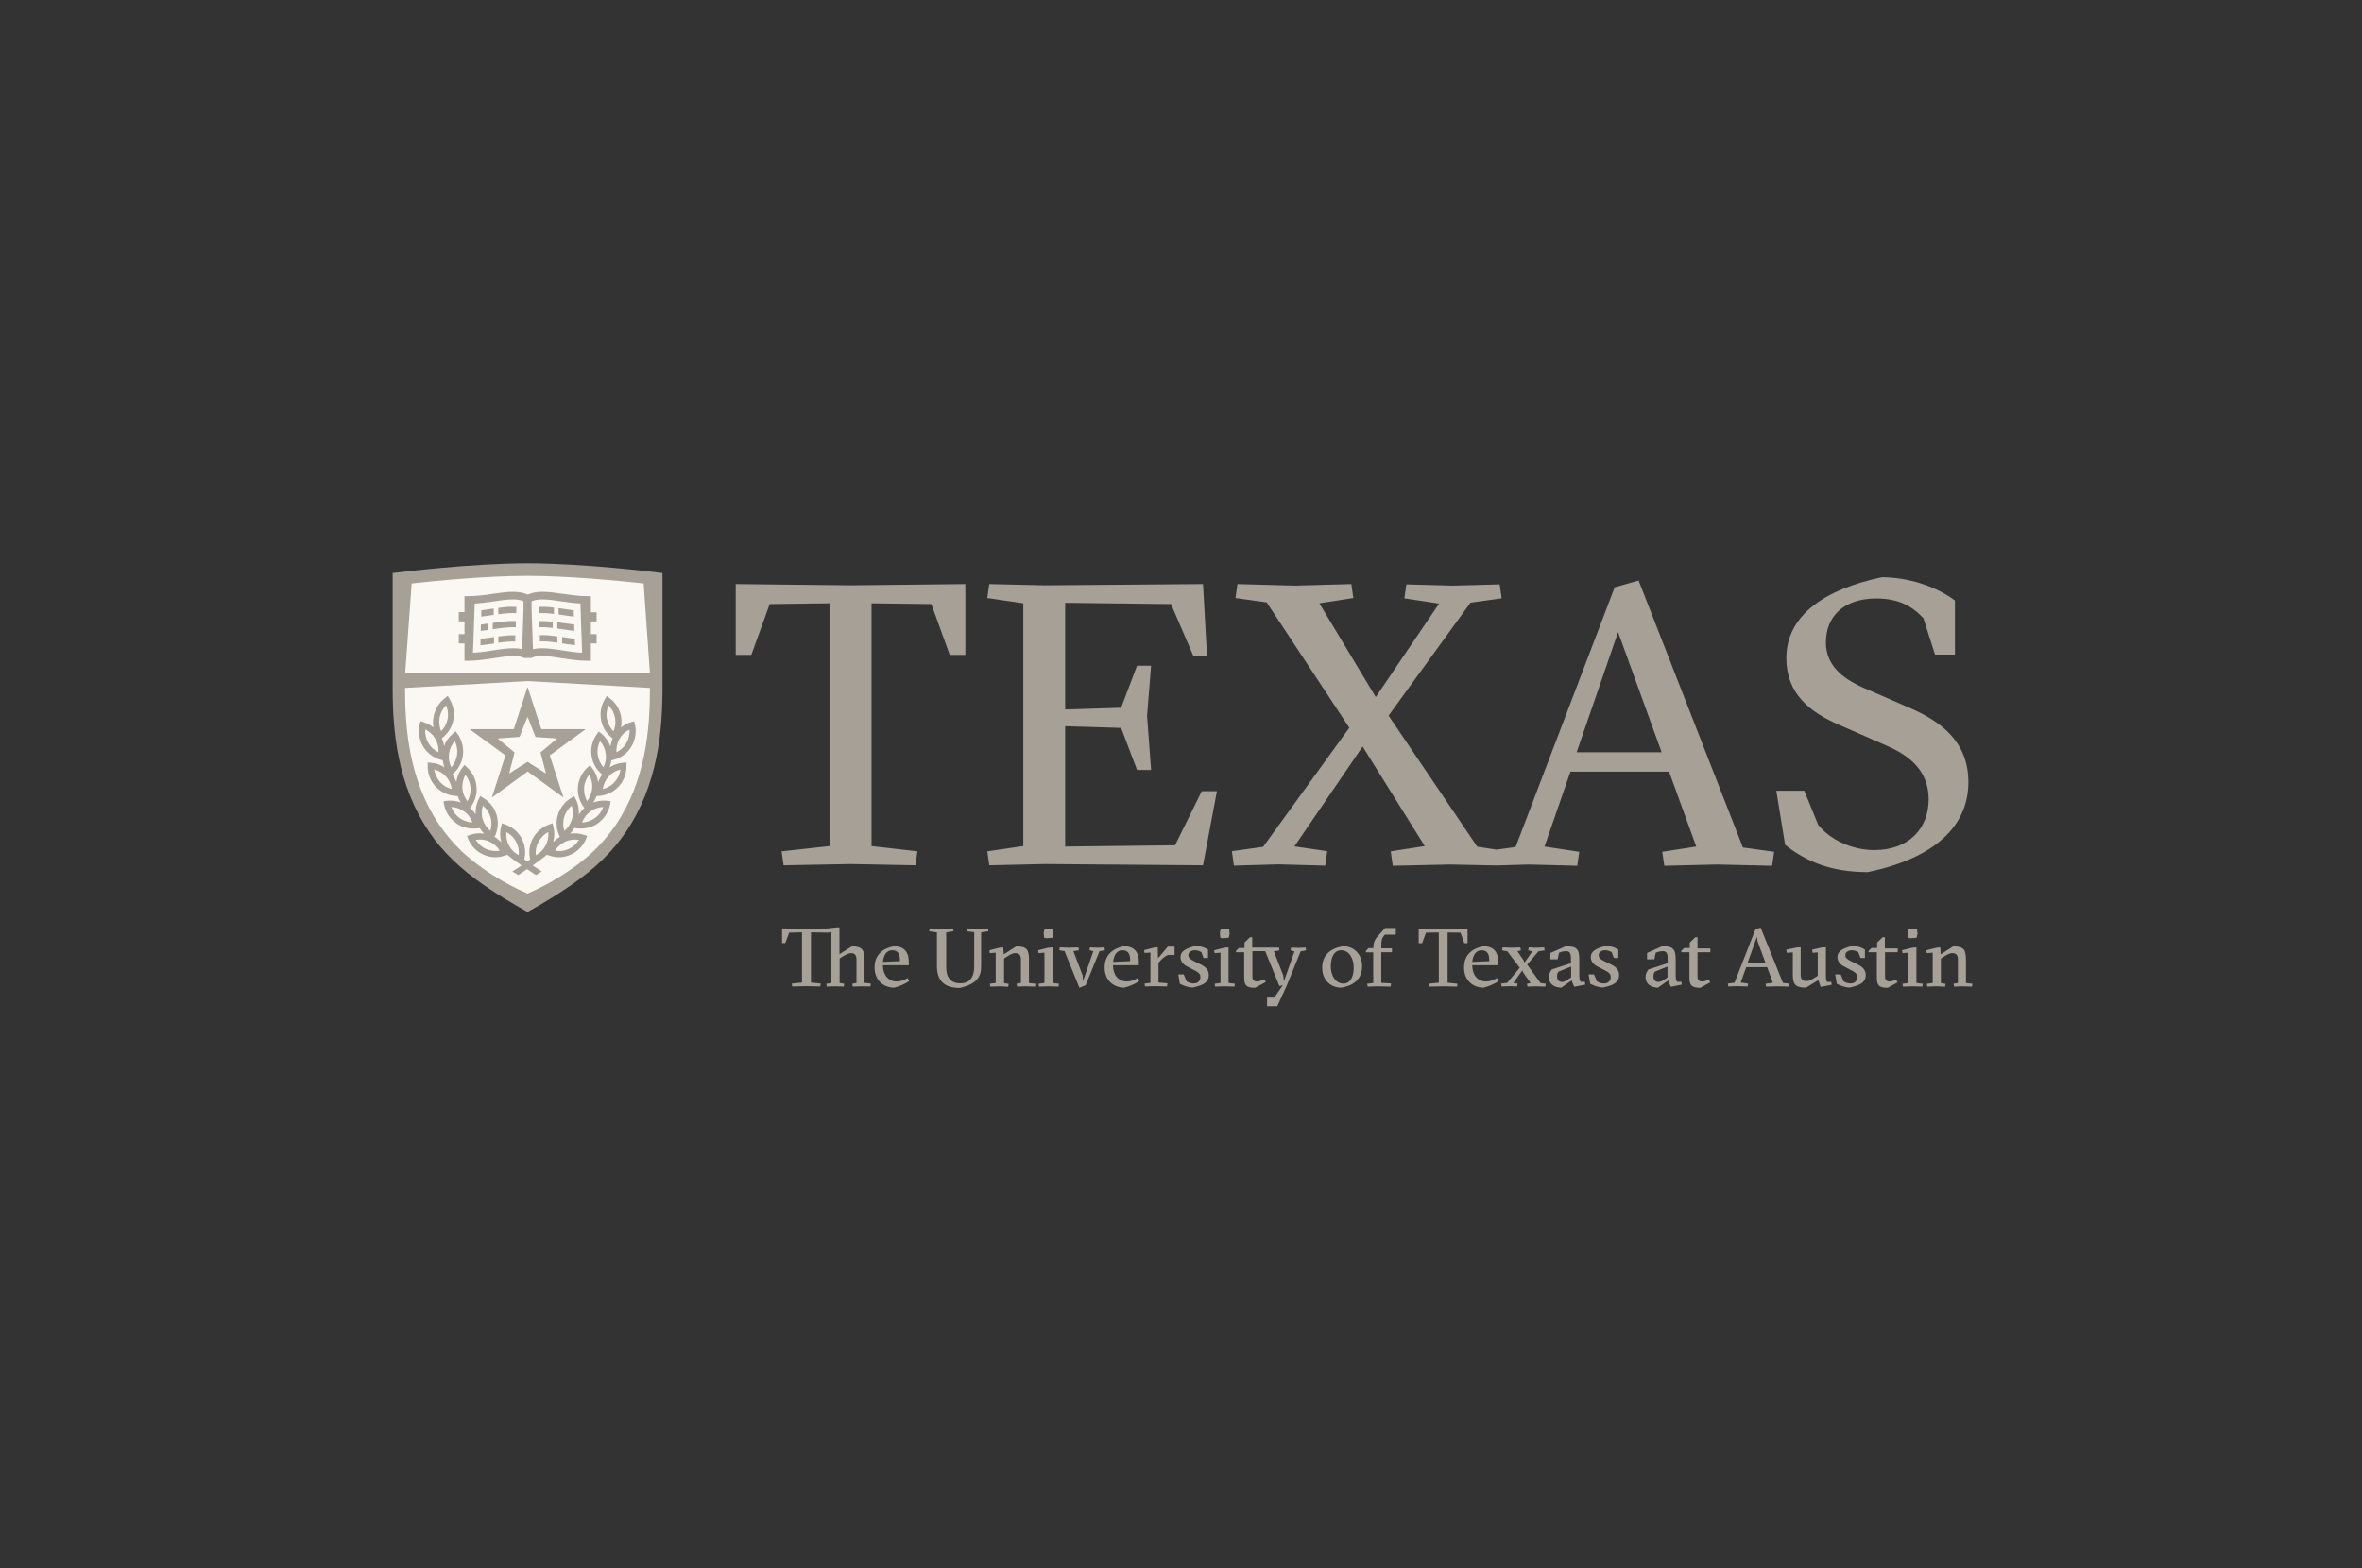 <svg width="1384" height="919" viewBox="0 0 1384 919" fill="none" xmlns="http://www.w3.org/2000/svg">
<rect x="0" y="0" width="1384" height="919" fill="#333333" stroke="none"/>
<path d="M388.167 335.85V401.728V402.909C388.167 427.715 385.722 459.7 366.617 487.776C362.633 493.501 358.196 498.861 352.854 504.041L352.763 504.132C342.35 514.127 328.678 523.576 309.12 534.48C289.563 523.576 275.799 514.126 265.478 504.132L265.387 504.041C260.046 498.859 255.519 493.59 251.624 487.775C232.519 459.789 230.074 427.715 230.074 402.908V394.73V335.851L233.243 335.487C233.696 335.396 276.072 330.126 309.12 330.126C342.17 330.126 384.544 335.396 384.996 335.487L388.167 335.85Z" fill="#A6A097"/>
<path d="M309.12 337.486C284.492 337.486 254.524 340.484 241.213 341.938L237.41 394.728H309.121H380.832L377.124 341.938C363.723 340.485 333.749 337.486 309.12 337.486ZM309.12 399.182L237.316 403.182C237.317 426.896 239.671 457.428 257.599 483.687C261.312 489.05 265.568 494.133 270.638 499.041C286.393 513.578 304.141 521.576 309.12 523.667C314.1 521.576 331.847 513.578 347.603 499.041C352.673 494.133 356.931 489.14 360.642 483.687C378.48 457.428 380.831 426.896 380.831 403.182L309.12 399.182Z" fill="#FBF8F4"/>
<path d="M300.512 346.843C296.8 346.843 292.813 347.483 288.648 348.029C284.03 348.756 279.237 349.387 274.438 349.387H272.174V358.748H268.823V364.199H272.174V371.649H268.823V377.1H272.174V387.276H274.438C279.599 387.276 284.664 386.463 289.463 385.736C293.628 385.1 297.524 384.46 300.784 384.46C303.5 384.46 305.493 384.828 307.032 385.646H311.379C312.919 384.828 314.912 384.46 317.628 384.46C320.979 384.46 324.866 385.1 328.94 385.736C333.83 386.463 338.903 387.276 343.974 387.276H346.238V377.1H349.589V371.649H346.238V364.199H349.589V358.839H346.238V349.387H343.974C339.175 349.387 334.373 348.665 329.755 348.029C325.499 347.392 321.52 346.842 317.897 346.842C314.456 346.842 311.557 347.39 309.203 348.48C306.849 347.39 303.949 346.842 300.507 346.842L300.512 346.843ZM309.115 402.911C309.025 402.911 308.934 403.001 308.934 403.092L301.055 427.346H275.706C275.615 427.346 275.525 427.354 275.434 427.445C275.434 427.627 275.434 427.717 275.615 427.717L296.165 442.709L288.286 467.145C288.286 467.145 288.286 467.236 288.377 467.236H288.467L309.207 452.153L329.938 467.236H330.028C330.119 467.145 330.119 467.054 330.028 467.054L322.149 442.709L342.707 427.717C342.798 427.717 342.888 427.627 342.798 427.445C342.798 427.354 342.707 427.347 342.617 427.347H317.176L309.297 403.092C309.297 403.001 309.206 402.911 309.115 402.911ZM262.302 407.817L260.853 409.085C257.322 411.72 254.876 415.542 254.061 419.904C253.608 422.084 253.608 424.26 254.061 426.35C252.342 424.983 250.349 423.985 248.267 423.259L246.365 422.717L245.912 424.618C244.916 428.98 245.641 433.432 247.814 437.248C249.987 441.064 253.611 443.888 257.776 445.16L259.406 445.613C259.587 446.976 259.949 448.333 260.402 449.696C258.048 448.152 255.33 447.243 252.523 447.062L250.621 446.881V448.881C250.531 453.333 252.161 457.515 255.059 460.786C258.047 464.057 262.033 466.054 266.47 466.418L268.191 466.599C268.644 467.962 269.278 469.238 270.002 470.328C268.101 469.602 266.017 469.233 263.934 469.233C263.21 469.233 262.485 469.233 261.761 469.324L259.859 469.596L260.221 471.506C261.036 475.867 263.482 479.689 267.104 482.324C270.092 484.505 273.535 485.593 277.247 485.593C277.971 485.593 278.696 485.593 279.421 485.502L281.133 485.321C281.857 486.502 282.673 487.59 283.669 488.589C280.952 488.135 278.062 488.405 275.436 489.314L273.625 489.956L274.349 491.767C276.07 495.856 279.232 499.13 283.216 500.857C285.48 501.856 287.835 502.404 290.19 502.404C292.091 502.404 294.084 502.036 295.895 501.4L297.254 500.947C299.517 502.855 302.054 504.768 305.585 507.221C303.956 508.311 302.234 509.398 300.242 510.761L303.684 512.852C305.585 511.58 307.307 510.485 308.846 509.394C310.385 510.394 312.107 511.58 314.008 512.852L317.45 510.761C315.458 509.489 313.737 508.311 312.107 507.221C315.638 504.768 318.175 502.855 320.439 500.947L321.789 501.4C323.6 502.036 325.593 502.404 327.494 502.404C329.939 502.404 332.295 501.856 334.468 500.857C338.452 499.039 341.623 495.856 343.343 491.767L344.068 489.956L342.256 489.314C339.631 488.405 336.732 488.135 334.015 488.589C335.011 487.59 335.827 486.502 336.551 485.321L338.272 485.502C338.996 485.593 339.721 485.593 340.445 485.593C344.157 485.593 347.6 484.505 350.588 482.324C354.12 479.689 356.566 475.867 357.471 471.506L357.833 469.596L355.931 469.324C355.207 469.233 354.482 469.233 353.758 469.233C351.675 469.233 349.682 469.602 347.69 470.328C348.415 469.147 349.049 467.871 349.501 466.599L351.222 466.418C355.659 466.054 359.645 464.057 362.633 460.786C365.621 457.515 367.153 453.243 367.063 448.881V446.881L365.07 447.062C362.264 447.243 359.554 448.242 357.199 449.696C357.743 448.424 358.015 446.976 358.196 445.613L360.188 445.16C364.444 443.888 367.969 441.064 370.142 437.248C372.315 433.432 373.04 428.98 372.044 424.618L371.591 422.717L369.689 423.26C367.516 423.896 365.621 424.984 363.901 426.347C364.263 424.258 364.263 422.082 363.901 419.901C363.086 415.54 360.64 411.718 357.109 409.083L355.569 407.905L354.573 409.536C352.219 413.261 351.403 417.713 352.218 422.075C353.033 426.436 355.479 430.167 359.011 432.802C358.377 434.256 357.924 435.893 357.652 437.438C356.566 434.53 354.844 431.986 352.399 429.987L350.851 428.707L349.676 430.346C347.14 433.98 345.962 438.342 346.596 442.704C347.14 447.065 349.405 451.059 352.755 453.876L352.845 453.966C351.849 455.329 351.034 456.785 350.491 458.421C350.038 455.422 348.86 452.518 346.868 449.974L345.691 448.426L344.242 449.784C340.982 452.783 338.989 456.875 338.627 461.236C338.265 465.598 339.623 469.96 342.34 473.413L342.43 473.503C341.163 474.594 340.076 475.961 339.17 477.324C339.351 474.234 338.807 471.142 337.359 468.325L336.453 466.596L334.732 467.6C330.929 469.872 328.121 473.415 326.853 477.686C325.586 481.956 326.039 486.408 328.031 490.406V490.496C326.582 491.314 325.223 492.402 324.137 493.584C324.951 490.585 325.042 487.493 324.227 484.404L323.774 482.502L321.963 483.136C317.798 484.59 314.363 487.495 312.19 491.402C310.198 495.127 309.655 499.489 310.651 503.669C310.108 504.033 309.473 504.491 308.93 504.855C308.296 504.4 307.753 504.033 307.209 503.669C308.205 499.49 307.662 495.127 305.67 491.402C303.587 487.495 300.145 484.59 295.889 483.136L294.078 482.502L293.625 484.404C292.81 487.402 292.901 490.585 293.716 493.584C292.538 492.402 291.27 491.314 289.731 490.496L289.821 490.406C291.813 486.408 292.176 481.956 290.999 477.686C289.731 473.415 286.923 469.872 283.12 467.6L281.399 466.596L280.493 468.325C279.045 471.141 278.509 474.234 278.69 477.324C277.785 475.87 276.698 474.594 275.43 473.503L275.521 473.413C278.237 469.96 279.596 465.598 279.234 461.146C278.872 456.693 276.878 452.692 273.619 449.693L272.17 448.335L270.992 449.883C269 452.336 267.822 455.241 267.37 458.33C266.819 456.787 266.005 455.239 265.008 453.877L265.098 453.786C268.539 450.97 270.713 446.976 271.257 442.614C271.8 438.253 270.713 433.8 268.177 430.256L267 428.618L265.461 429.894C263.016 431.893 261.204 434.437 260.208 437.345C260.027 435.71 259.574 434.164 258.849 432.71C262.381 430.075 264.827 426.253 265.642 421.982C266.457 417.621 265.641 413.168 263.287 409.443L262.291 407.813L262.302 407.817Z" fill="#A6A097"/>
<path d="M300.421 351.297C297.071 351.297 293.266 351.838 289.191 352.475C285.57 353.02 281.954 353.478 278.151 353.751L277.155 382.558C280.958 382.377 284.845 381.828 288.648 381.192C292.904 380.556 296.981 379.916 300.693 379.916C302.685 379.916 304.406 380.104 305.946 380.467L306.761 356.385V352.384C305.133 351.658 303.049 351.297 300.421 351.297ZM317.81 351.297C315.184 351.297 313.19 351.657 311.47 352.384V356.385L312.285 380.467C313.824 380.103 315.546 379.915 317.538 379.915C321.25 379.915 325.319 380.555 329.575 381.191C333.378 381.828 337.273 382.376 341.076 382.558L340.081 353.75C336.277 353.477 332.564 353.019 329.032 352.474C324.957 351.838 321.161 351.297 317.81 351.297ZM261.396 413.358C259.404 415.357 258.136 417.811 257.592 420.537C257.14 423.263 257.412 426.078 258.498 428.531C260.49 426.532 261.758 424.078 262.302 421.352C262.755 418.626 262.483 415.902 261.396 413.358ZM356.563 413.358C355.477 415.902 355.114 418.716 355.657 421.442C356.201 424.168 357.56 426.623 359.461 428.622C360.548 426.078 360.91 423.263 360.367 420.537C359.824 417.811 358.465 415.266 356.563 413.358ZM309.117 420.084L304.407 431.89L291.638 432.804L301.509 440.98L298.34 453.337L309.117 446.52L319.894 453.337L316.724 440.98L326.497 432.804L313.826 431.981L309.117 420.084ZM249.171 427.535C248.99 430.261 249.624 433.076 250.982 435.438C252.34 437.801 254.424 439.707 256.869 440.889C257.14 438.163 256.506 435.438 255.057 432.985C253.699 430.623 251.616 428.716 249.171 427.535ZM368.871 427.535C366.336 428.716 364.351 430.622 362.993 432.985C361.634 435.438 361 438.163 361.181 440.889C363.626 439.707 365.701 437.801 367.06 435.438C368.418 432.985 369.052 430.26 368.871 427.535ZM266.469 434.343C264.658 436.433 263.48 438.978 263.118 441.704C262.756 444.43 263.209 447.245 264.477 449.698C266.287 447.608 267.465 445.072 267.827 442.346C268.19 439.529 267.737 436.797 266.469 434.343ZM351.584 434.343C350.316 436.797 349.863 439.62 350.225 442.346C350.587 445.072 351.765 447.608 353.576 449.698C354.844 447.245 355.297 444.43 354.934 441.704C354.572 438.978 353.394 436.433 351.584 434.343ZM254.424 450.974C254.877 453.7 256.055 456.245 257.866 458.335C259.677 460.425 262.123 461.881 264.749 462.427C264.296 459.701 263.118 457.065 261.307 455.066C259.496 453.067 257.05 451.61 254.424 450.974ZM363.538 450.974C360.912 451.61 358.556 452.976 356.655 455.066C354.753 457.156 353.576 459.701 353.213 462.427C355.839 461.791 358.285 460.425 360.096 458.335C361.998 456.336 363.175 453.791 363.538 450.974ZM345.244 454.062C343.523 456.243 342.436 458.786 342.255 461.603C342.074 464.42 342.708 467.144 343.976 469.507C345.696 467.326 346.784 464.691 346.964 461.965C347.236 459.149 346.602 456.424 345.244 454.062ZM272.719 454.152C271.361 456.515 270.817 459.239 270.908 462.056C271.179 464.873 272.176 467.417 273.896 469.597C275.254 467.235 275.888 464.51 275.707 461.694C275.436 458.877 274.439 456.333 272.719 454.152ZM282.944 472.142C282.129 474.777 282.039 477.6 282.854 480.235C283.669 482.87 285.209 485.226 287.292 486.953C288.106 484.318 288.197 481.503 287.382 478.868C286.567 476.233 285.027 473.868 282.944 472.142ZM335.011 472.142C332.929 473.868 331.389 476.233 330.574 478.868C329.759 481.503 329.849 484.318 330.664 486.953C332.747 485.226 334.287 482.87 335.102 480.235C335.917 477.6 335.826 474.777 335.011 472.142ZM264.388 472.965C265.384 475.509 267.015 477.776 269.279 479.411C271.542 481.047 274.17 481.864 276.796 482.046C275.89 479.411 274.259 477.235 271.996 475.6C269.732 473.964 267.105 473.056 264.388 472.965ZM353.488 472.965C350.771 473.056 348.144 473.964 345.88 475.6C343.707 477.235 341.986 479.411 341.08 482.046C343.797 481.955 346.424 481.047 348.688 479.411C350.951 477.776 352.582 475.509 353.488 472.965ZM321.256 487.595C318.902 488.867 316.909 490.864 315.551 493.317C314.193 495.77 313.649 498.495 314.011 501.221C316.456 499.949 318.449 497.952 319.717 495.499C320.984 493.046 321.528 490.321 321.256 487.595ZM296.714 487.686C296.442 490.412 296.986 493.136 298.253 495.499C299.521 497.952 301.514 499.949 303.959 501.221C304.23 498.495 303.687 495.771 302.419 493.317C301.151 490.955 299.158 488.958 296.714 487.686ZM280.824 492.025C280.148 492.044 279.469 492.117 278.79 492.23C280.239 494.593 282.315 496.5 284.85 497.59C287.295 498.68 290.103 499.041 292.819 498.586C291.371 496.224 289.287 494.317 286.752 493.227C284.85 492.341 282.853 491.965 280.824 492.025ZM337.221 492.041C335.171 492.003 333.135 492.409 331.302 493.227C328.766 494.408 326.683 496.224 325.234 498.586C326.049 498.677 326.864 498.767 327.679 498.767C329.581 498.767 331.483 498.408 333.203 497.59C335.739 496.409 337.822 494.593 339.271 492.23C338.592 492.117 337.905 492.054 337.221 492.041Z" fill="#FBF8F4"/>
<path d="M1102.65 338.305C1070.15 345.12 1046.69 360.112 1046.69 385.736C1046.69 406.634 1060.55 417.443 1077.39 424.71L1105.73 437.158C1119.77 443.246 1130.08 452.427 1130.08 468.419C1130.08 485.592 1118.41 498.221 1098.31 498.221C1085.18 498.221 1072.32 492.133 1065.35 483.41L1057.2 463.42H1040.81L1045.97 495.132C1058.37 504.946 1072.86 511.121 1094.41 511.121C1138.42 501.944 1153.36 480.592 1153.36 458.512C1153.36 434.524 1137.24 422.799 1118.77 414.803L1091.87 403.087C1079.02 397.453 1069.87 389.455 1069.87 376.552C1069.87 360.833 1080.83 350.75 1099.39 350.75C1113.42 350.75 1120.94 355.923 1127 362.284L1133.8 383.641H1145.48V351.928C1133.8 343.208 1117.42 338.305 1102.65 338.305ZM960.131 340.215L946.102 344.208L888.058 496.405L876.828 497.953L865.606 496.224L813.63 419.443L861.622 353.209L879.907 350.665L878.73 342.482L851.388 343.214L824.046 342.482L822.869 350.665L843.237 353.753L806.114 408.543L773.067 353.572L792.982 350.485L791.805 342.301L758.576 343.215L725.076 342.301L723.899 350.485L742.193 353.029L790.629 426.532L740.11 496.314L721.816 498.858L722.994 507.314L749.158 506.581L776.508 507.314L777.686 498.858L758.486 496.043L798.416 437.531L834.815 495.862L814.899 498.949L816.076 507.405L849.576 506.672L876.918 507.224L896.118 506.672L924.183 507.405L925.361 499.221L904.992 496.133L920.198 452.244H977.971L993.91 496.133L973.986 499.221L975.164 507.405L1006.04 506.672L1038.37 507.405L1039.55 499.221L1021.25 496.677L960.131 340.215ZM431.085 342.298V383.826H440.232L451.001 354.024L486.049 353.571V495.862L457.975 498.949L459.152 507.125L498.448 506.4L536.385 507.125L537.563 498.949L510.673 495.862V353.571L545.713 354.024L556.49 383.826H565.637V342.298L498.264 343.031L431.085 342.298ZM579.667 342.298L578.489 350.482L599.591 353.57V495.86L578.489 498.948L579.667 507.123L611.999 506.399L704.891 507.123L713.042 463.694H704.167L688.507 495.406L624.125 496.131V425.622L656.909 426.618L666.229 451.244H674.47L672.116 419.531L674.47 390.189H666.229L656.909 414.806L624.125 415.81V353.298L686.153 354.022L699.285 384.551H707.246L704.892 342.3L611.999 343.032L579.667 342.298ZM300.075 355.602C297.507 355.576 294.774 355.885 291.99 356.294V360.015C295.884 359.47 299.417 359.108 302.496 359.381L302.586 355.75C301.771 355.659 300.931 355.611 300.075 355.602ZM319.974 355.693C318.48 355.613 317.031 355.614 315.627 355.75L315.718 359.381C318.344 359.199 321.325 359.38 324.585 359.834V356.113C323.001 355.931 321.469 355.772 319.974 355.693ZM327.302 356.384V360.114C327.936 360.205 328.479 360.295 329.113 360.385C331.467 360.749 333.823 361.109 336.268 361.382L336.177 357.66C334.004 357.388 331.83 357.11 329.657 356.746C328.842 356.656 328.117 356.566 327.302 356.384ZM289.275 356.656C289.003 356.747 288.822 356.746 288.55 356.746C286.377 357.11 284.203 357.388 282.029 357.66L281.939 361.382C284.384 361.109 286.739 360.749 289.093 360.385H289.275L289.275 356.656ZM299.113 363.967C295.832 364.065 292.33 364.566 288.731 365.111V368.833C288.912 368.833 289.003 368.833 289.184 368.742C294.074 368.015 298.513 367.383 302.225 367.655L302.316 364.016C301.274 363.948 300.207 363.934 299.113 363.967ZM315.991 364.016L316.081 367.655C318.436 367.474 321.055 367.654 323.862 368.018V364.378C321.055 364.106 318.435 363.925 315.991 364.016ZM326.579 364.65V368.38C327.394 368.471 328.3 368.651 329.114 368.742C331.559 369.105 334.005 369.466 336.541 369.738L336.45 366.017C334.186 365.744 331.921 365.384 329.658 365.111C328.662 364.93 327.575 364.832 326.579 364.65ZM285.923 365.473C284.565 365.655 283.116 365.835 281.758 366.017L281.667 369.738L286.014 369.195V365.473H285.923ZM948.102 370.471L973.632 440.889H923.829L948.102 370.471ZM316.274 372.282L316.364 375.921C319.352 375.74 322.877 376.101 326.59 376.646V373.015C322.967 372.472 319.442 372.101 316.274 372.282ZM301.965 372.373C298.886 372.191 295.534 372.561 292.003 373.015V376.736C295.625 376.191 298.977 375.83 301.874 376.012L301.965 372.373ZM329.397 373.287V377.099H329.307C331.751 377.462 334.288 377.83 336.914 378.103L336.823 374.373C334.379 374.101 332.023 373.741 329.76 373.377C329.669 373.377 329.578 373.378 329.397 373.287ZM289.285 373.377C289.013 373.377 288.832 373.468 288.651 373.468C286.296 373.831 283.941 374.192 281.587 374.464L281.496 378.194C284.122 377.921 286.749 377.553 289.285 377.189H289.466V373.377L289.285 373.377ZM490.154 543.529L484.802 544.147L472.568 544.237L458.243 544.147V552.709H460.145L462.409 546.616L469.934 546.443V575.852L463.948 576.47L464.22 578.149L472.568 577.968L480.628 578.149L480.908 576.47L475.195 575.852V546.443L485.346 546.616L487.157 546.353V576.116L484.169 576.56L484.44 578.231L489.701 578.059L494.411 578.231L494.682 576.56L491.965 576.116V561.716L493.414 560.835C495.227 559.687 497.134 558.629 498.675 558.629C500.67 558.629 501.845 559.69 501.845 562.251V576.116L499.4 576.56L499.671 578.232L504.381 578.059L510.004 578.149L510.276 576.47L506.562 576.025V563.132C506.562 556.95 505.474 554.652 499.128 554.652L491.875 559.246V543.529L490.154 543.529ZM1031.65 543.702L1028.65 544.501L1016.33 575.934L1012.42 576.469L1012.7 578.148L1018.05 577.967L1024.03 578.148L1024.3 576.469L1019.95 575.851L1023.22 566.754V566.844H1035.45L1038.8 575.934L1034.55 576.559L1034.82 578.231L1041.44 578.058L1048.33 578.231L1048.6 576.559L1044.7 576.024L1031.65 543.702ZM811.619 543.883L807.453 548.477C805.64 550.42 804.736 552.355 804.736 555.269V555.714H801.83L800.291 557.394V558.184H804.646V576.115L801.106 576.56L801.377 578.231L807.091 578.058L814.797 578.231L815.069 576.379L809.355 576.025V558.102H815.612V555.805H809.355V554.57C809.355 551.39 809.717 549.978 810.442 549.095L811.438 547.769H817.876V543.883L811.619 543.883ZM544.716 544.146L544.444 545.826L548.98 546.444V566.137C548.98 573.908 552.519 579.03 562.309 579.03C572.282 576.734 574.906 572.586 574.906 566.228V546.444L579.171 545.826L578.899 544.147L573.095 544.32L566.747 544.147L566.475 545.826L570.831 546.353V566.664C570.831 572.934 567.93 576.288 562.762 576.288C557.051 576.288 554.422 572.85 554.422 566.845V546.444L558.679 545.826L558.407 544.147L551.606 544.32L544.716 544.146ZM831.276 544.237V552.799H833.269L835.533 546.616L843.058 546.534V575.935L837.081 576.56L837.353 578.232L845.693 578.059L853.761 578.232L853.942 576.56L848.229 575.935V546.534L855.754 546.616L858.018 552.799H859.92V544.237L845.602 544.41L831.276 544.237ZM615.604 544.319L611.982 544.591L611.529 546.88L611.801 549.622L613.159 549.885L616.691 549.622L617.234 547.324L616.963 544.591L615.604 544.319ZM718.863 544.319L715.232 544.591L714.779 546.88L715.05 549.622L716.417 549.885L719.949 549.622L720.492 547.324L720.221 544.591L718.863 544.319ZM1121.93 544.319L1118.3 544.591L1117.85 546.88L1118.12 549.622L1119.48 549.885L1123.02 549.622L1123.56 547.324L1123.29 544.591L1121.93 544.319ZM1029.46 549.004L1029.82 551.655L1034.54 564.457H1023.93L1029.46 549.004ZM732.468 549.267L729.2 552.445V555.623H725.939L724.219 557.303V558.101H729.019V572.583C729.019 576.999 729.746 578.939 735.367 578.939L741.624 575.588L740.809 573.909C739.449 574.527 737.904 575.234 736.453 575.234C734.368 575.234 733.827 573.733 733.827 572.32V557.484H741.352L749.692 577.968L751.685 577.35L746.695 584.678H742.439V589.535V589.716H748.424L754.039 577.441L762.108 557.566L765.285 557.039L765.014 555.359L760.84 555.541L756.493 555.359L756.221 557.039L758.485 557.566L752.319 575.143L751.956 571.784L746.424 557.566L749.693 557.039L749.421 555.359H733.737V549.267L732.468 549.267ZM993.374 549.267L990.105 552.445V555.623H986.845L985.124 557.303V558.101H989.924V572.583C989.924 576.999 990.651 578.939 996.272 578.939L1002.08 575.761L1001.26 574.082C999.811 574.7 998.719 575.234 997.268 575.234C995.183 575.234 994.642 573.733 994.642 572.32V558.101H1002.17V555.895H994.642V549.267L993.374 549.267ZM1103.15 549.267L1099.89 552.445V555.623H1096.63L1094.9 557.303V558.101H1099.71V572.583C1099.71 576.999 1100.44 578.939 1106.06 578.939L1111.86 575.761L1111.04 574.082C1109.68 574.7 1108.6 575.234 1107.15 575.234C1105.06 575.234 1104.52 573.733 1104.52 572.32V558.101H1111.95V555.895H1104.43V549.267L1103.15 549.267ZM700.751 554.388C694.949 555.625 691.686 557.57 691.686 560.925C691.686 563.663 693.676 565.513 695.852 566.573L699.755 568.607C702.384 569.931 703.377 570.819 703.377 572.674C703.377 574.705 702.021 576.379 699.392 576.379C697.851 576.379 696.397 575.85 695.309 575.144L693.588 571.077H690.41L691.324 576.56C692.684 577.266 695.849 578.766 698.931 578.766C704.642 577.53 708.276 575.937 708.276 571.521C708.276 568.784 706.912 566.934 703.558 565.256L699.755 563.395C697.579 562.336 696.305 561.371 696.305 559.781C696.305 558.015 698.213 556.949 700.117 556.949C701.93 556.949 703.376 557.746 703.92 558.011L705.188 561.452H707.823V556.595C706.372 555.535 703.47 554.388 700.751 554.388ZM941.163 554.388C935.361 555.625 932.099 557.57 932.099 560.925C932.099 563.663 934.097 565.513 936.273 566.573L940.167 568.607C942.796 569.931 943.798 570.819 943.798 572.674C943.798 574.705 942.434 576.379 939.805 576.379C938.264 576.379 936.818 575.85 935.73 575.144L934.001 571.077H930.831L931.737 576.56C933.097 577.266 936.361 578.766 939.352 578.766C945.064 577.53 948.689 575.937 948.689 571.521C948.689 568.784 947.334 566.934 943.979 565.256L940.168 563.395C937.992 562.336 936.726 561.371 936.726 559.781C936.726 558.015 938.626 556.949 940.53 556.949C942.343 556.949 943.798 557.746 944.342 558.011L945.61 561.452H948.236V556.595C946.786 555.535 943.883 554.388 941.163 554.388ZM1085.67 554.388C1079.87 555.625 1076.61 557.57 1076.61 560.925C1076.61 563.663 1078.6 565.513 1080.78 566.573L1084.67 568.607C1087.21 569.931 1088.3 570.819 1088.3 572.674C1088.3 574.705 1086.94 576.379 1084.31 576.379C1082.77 576.379 1081.32 575.85 1080.24 575.144L1078.51 571.077H1075.34L1076.24 576.56C1077.6 577.266 1080.78 578.766 1083.86 578.766C1089.57 577.53 1093.2 575.937 1093.2 571.521C1093.2 568.784 1091.84 566.934 1088.49 565.256L1084.67 563.395C1082.5 562.336 1081.23 561.371 1081.23 559.781C1081.23 558.015 1083.13 556.949 1085.04 556.949C1086.85 556.949 1088.39 557.746 1088.85 558.011L1090.12 561.452H1092.74V556.595C1091.28 555.536 1088.38 554.387 1085.67 554.387L1085.67 554.388ZM523.694 554.569C516.894 555.982 512.447 559.865 512.447 567.018C512.447 574.701 517.891 578.849 523.965 578.849C527.138 578.054 530.31 576.643 532.668 575.053L531.853 573.201C529.949 574.349 527.59 575.234 525.596 575.234C520.428 575.234 517.346 571.347 517.346 565.783V565.692H532.487V563.659C532.487 558.625 530.311 554.569 523.694 554.569ZM658.494 554.569C651.695 555.982 647.256 559.865 647.256 567.018C647.256 574.701 652.692 578.849 658.766 578.849C661.939 578.054 665.12 576.643 667.477 575.053L666.653 573.201C664.749 574.349 662.399 575.234 660.404 575.234C655.237 575.234 652.155 571.347 652.155 565.783V565.692H667.296V563.659C667.296 558.625 665.112 554.569 658.494 554.569ZM786.953 554.569C779.247 555.894 774.719 559.951 774.719 567.281C774.719 573.816 779.248 578.849 785.866 578.849C793.572 577.612 798.109 573.469 798.109 566.228C798.109 559.604 793.662 554.569 786.953 554.569ZM869.086 554.569C862.286 555.982 857.847 559.865 857.847 567.018C857.847 574.701 863.193 578.849 869.267 578.849C872.44 578.054 875.62 576.643 877.977 575.053L877.154 573.201C875.25 574.349 872.9 575.234 870.905 575.234C865.738 575.234 862.656 571.347 862.656 565.783V565.692H877.887V563.659C877.887 558.625 875.703 554.569 869.086 554.569ZM917.495 554.569L908.43 558.538V562.251H912.695L913.51 558.365C914.598 557.923 916.226 557.484 917.586 557.484C920.215 557.484 920.492 559.246 920.492 562.16V564.548L909.245 568.171C908.158 569.672 907.525 570.908 907.525 572.674C907.525 576.56 910.608 578.849 914.868 578.849L920.854 574.617L922.393 578.322L928.832 577.087L928.65 575.407H926.205C925.752 574.613 925.382 573.904 925.382 571.785V562.251C925.382 556.157 923.75 554.569 917.495 554.569ZM973.974 554.569L965.091 558.538V562.251H969.356L970.171 558.365C971.259 557.923 972.887 557.484 974.246 557.484C976.875 557.484 977.153 559.246 977.153 562.16V564.548L965.906 568.171C964.818 569.672 964.186 570.908 964.186 572.674C964.186 576.56 967.269 578.849 971.53 578.849L977.424 574.617L978.964 578.322L985.402 577.087L985.221 575.407H982.685C982.232 574.613 981.862 573.904 981.862 571.785V562.251C981.862 556.157 980.23 554.569 973.974 554.569ZM595.484 554.652L588.14 559.336L587.869 555.269L585.687 555.45L579.71 556.949L579.981 558.628L583.423 558.365V576.115L579.981 576.56L580.253 578.231L585.967 578.058L590.766 578.322L591.038 576.642L588.321 576.206V561.806L589.77 560.835C591.493 559.687 593.218 558.628 594.941 558.628C597.026 558.628 598.201 559.69 598.201 562.251V576.115L595.665 576.56L595.937 578.231L600.737 578.058L606.451 578.231L606.722 576.56L602.919 576.115V562.605C602.919 556.776 601.83 554.652 595.484 554.652ZM1144.51 554.652L1137.16 559.336L1136.89 555.269L1134.71 555.45L1128.73 556.949L1129 558.628L1132.45 558.365V576.115L1129 576.56L1129.28 578.231L1134.98 578.058L1139.7 578.322L1139.97 576.642L1137.25 576.206V561.806L1138.79 560.835C1140.51 559.687 1142.23 558.628 1143.95 558.628C1146.04 558.628 1147.22 559.69 1147.22 562.251V576.115L1144.69 576.56L1144.96 578.231L1149.76 578.058L1155.47 578.231L1155.74 576.56L1151.93 576.115V562.605C1151.93 556.776 1150.85 554.652 1144.51 554.652ZM684.248 554.833L678.534 561.633L678.353 555.187L676.361 555.36L670.375 556.866L670.647 558.538L674.088 558.274V576.025L670.647 576.469L670.919 578.149L676.542 577.968L683.795 578.149L684.067 576.288L678.806 575.852V564.284L679.802 563.132C681.162 561.542 683.341 559.955 684.52 559.69H688.233V554.833L684.248 554.833ZM1055.1 555.187L1052.66 555.36L1046.67 556.595L1046.95 558.455L1050.49 558.184V570.904C1050.49 576.556 1051.57 578.849 1058.19 578.849L1065.45 574.436L1066.8 578.412L1073.24 577.177L1073.06 575.498H1070.52C1070.15 574.703 1069.88 573.995 1069.88 571.875V555.187L1067.35 555.36L1061.81 556.595L1062.09 558.456L1065.08 558.184V571.875L1064.09 572.493C1062.18 573.729 1060.19 574.963 1058.64 574.963C1056.2 574.963 1055.1 573.909 1055.1 571.348L1055.1 555.187ZM616.791 555.269L614.255 555.45L608.269 556.949L608.541 558.628L611.991 558.365V576.115L608.541 576.56L608.813 578.231L614.526 578.058L620.24 578.231L620.512 576.56L616.79 576.115L616.791 555.269ZM620.965 555.269L620.693 556.949L623.772 557.484L632.475 578.939L636.106 577.441L644.265 557.484L647.434 556.949L647.163 555.269L642.997 555.45L638.641 555.269L638.37 556.949L640.634 557.484L634.566 575.053L634.377 571.702L628.943 557.484L632.203 556.949L631.931 555.269L626.679 555.45L620.965 555.269ZM719.869 555.269L717.423 555.45L711.438 556.949L711.71 558.628L715.151 558.365V576.115L711.71 576.56L711.981 578.231L717.695 578.058L723.318 578.231L723.59 576.56L719.869 576.115L719.869 555.269ZM880.42 555.269L880.149 557.039L883.228 557.566L890.481 567.199L883.137 576.025L879.605 576.469L879.877 578.149L885.039 577.968L888.941 578.149L889.213 576.469L886.768 576.115L892.021 568.697L892.383 569.842L896.829 576.115L894.746 576.56L895.018 578.231L899.727 578.058L905.441 578.231L905.712 576.56L902.633 576.115L894.836 565.338L901.447 557.566L905.078 557.04L904.806 555.269L899.636 555.451L895.742 555.269L895.47 557.04L897.915 557.566L893.198 564.194L892.836 562.959L889.123 557.567L891.115 557.04L890.843 555.27L886.134 555.451L880.42 555.269ZM1122.92 555.269L1120.48 555.45L1114.49 556.949L1114.76 558.628L1118.21 558.365V576.115L1114.76 576.56L1115.04 578.231L1120.75 578.058L1126.36 578.231L1126.64 576.56L1122.92 576.115L1122.92 555.269ZM522.697 556.949C526.595 556.949 527.316 559.604 527.316 563.313L517.345 563.749C517.708 559.687 519.615 556.949 522.697 556.949ZM657.588 556.949C661.486 556.949 662.215 559.604 662.215 563.313L652.244 563.749C652.607 559.687 654.505 556.949 657.588 556.949ZM785.866 556.949C790.126 556.949 793.21 561.099 793.21 567.281C793.21 572.492 791.122 576.469 787.134 576.469C782.691 576.469 779.699 571.791 779.79 566.227C779.79 560.929 781.786 556.949 785.866 556.949ZM867.998 556.949C871.896 556.949 872.625 559.604 872.625 563.313L862.655 563.749C863.018 559.687 865.007 556.949 867.998 556.949ZM920.584 566.491V572.847L918.501 574.263C917.866 574.704 916.592 575.498 915.232 575.498C913.782 575.498 912.334 574.611 912.334 572.139C912.334 571.079 912.605 570.112 913.33 569.405L920.584 566.491ZM977.063 566.491V572.847L974.98 574.263C974.346 574.704 973.072 575.498 971.712 575.498C970.261 575.498 968.814 574.611 968.814 572.139C968.814 571.079 969.085 570.112 969.81 569.405L977.063 566.491Z" fill="#A6A097"/>
</svg>
